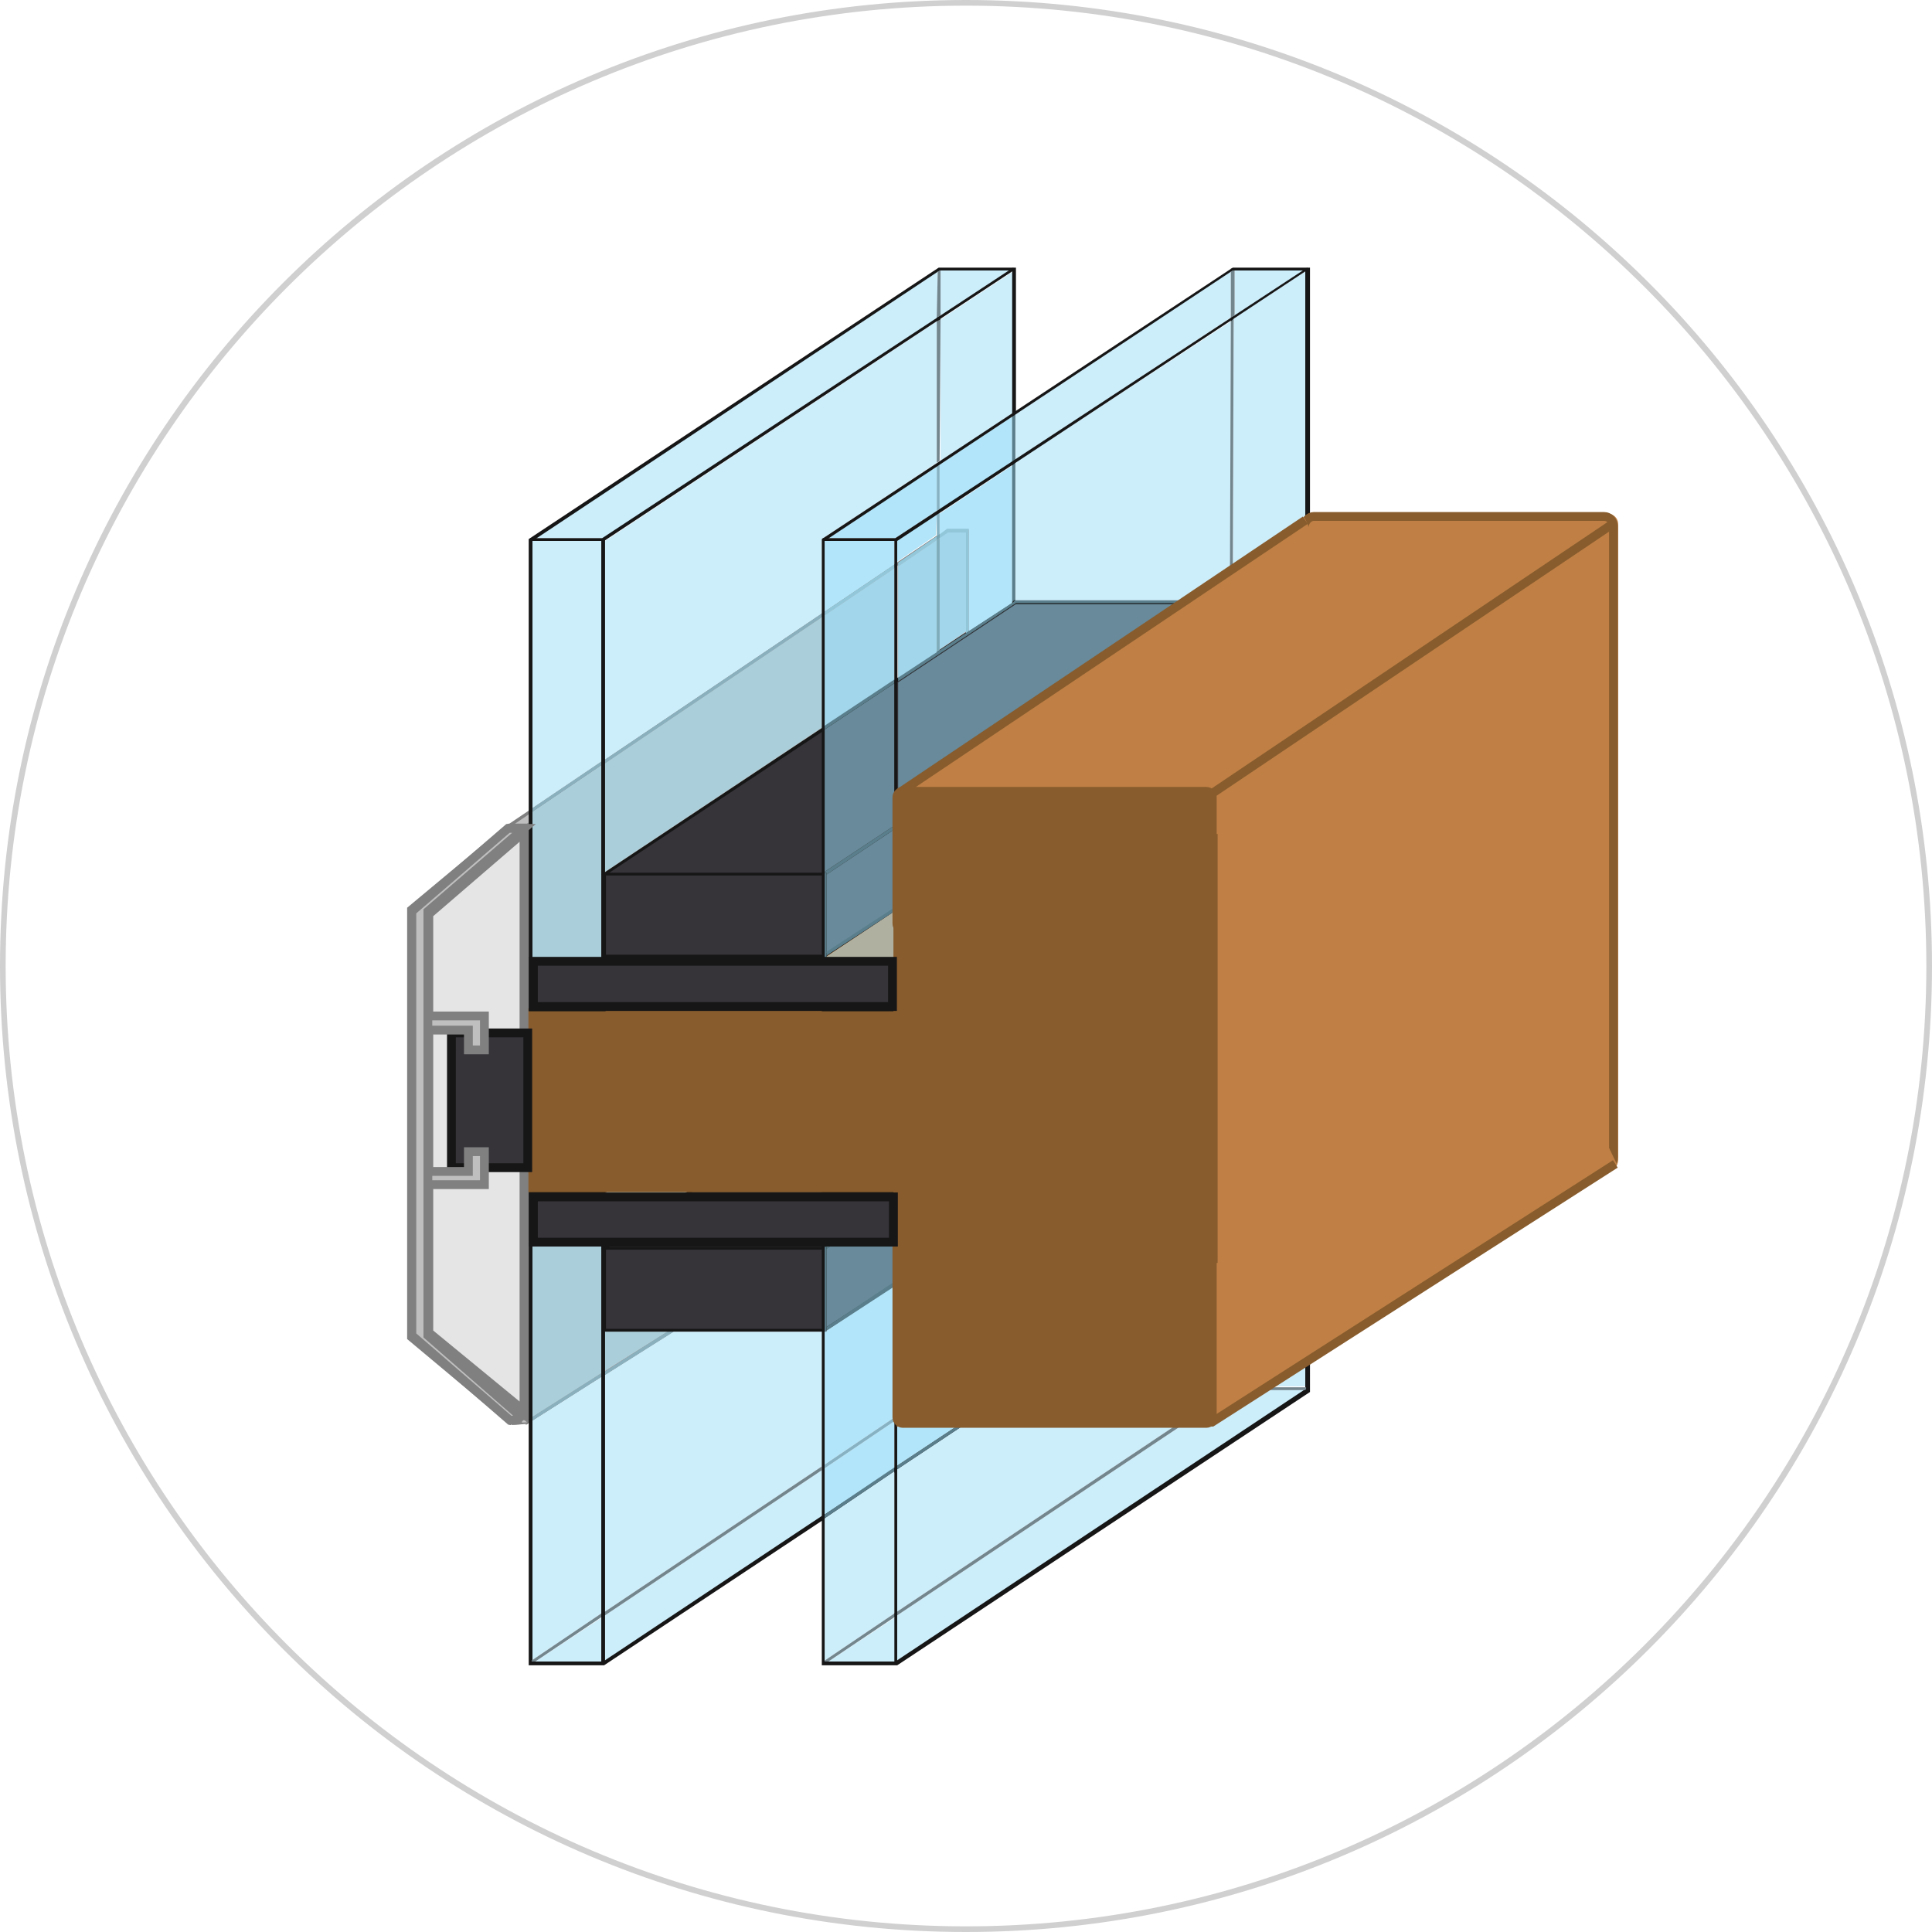 <?xml version="1.0" encoding="utf-8"?>
<!-- Generator: Adobe Illustrator 26.5.0, SVG Export Plug-In . SVG Version: 6.00 Build 0)  -->
<svg version="1.1" id="Calque_1" xmlns="http://www.w3.org/2000/svg" xmlns:xlink="http://www.w3.org/1999/xlink" x="0px" y="0px"
	 viewBox="0 0 205 205" enable-background="new 0 0 205 205" xml:space="preserve">
<g>
	<path fill="#D0D0D0" d="M102.5,0.6c56.2,0,101.9,45.7,101.9,101.9s-45.7,101.9-101.9,101.9S0.6,158.7,0.6,102.5S46.3,0.6,102.5,0.6
		 M102.5,0C45.9,0,0,45.9,0,102.5S45.9,205,102.5,205S205,159.1,205,102.5S159.1,0,102.5,0L102.5,0z"/>
</g>
<g>
	<polygon fill="#BFBFBF" points="54.1,87.6 100.6,56.3 102.7,56.3 102.7,121.4 55.9,150.9 55.9,87.6 	"/>
	<polygon fill="#808080" points="54.1,87.6 54.2,87.7 100.6,56.4 102.5,56.4 102.5,121.3 56.1,150.6 56.1,87.4 54.1,87.4 54.1,87.6 
		54.2,87.7 54.1,87.6 54.1,87.7 55.8,87.7 55.8,151.2 102.8,121.5 102.8,56.1 100.5,56.1 53.6,87.7 54.1,87.7 	"/>
	<g>
		<defs>
			<rect id="SVGID_1_" x="43.2" y="28.3" width="128.6" height="148.3"/>
		</defs>
		<clipPath id="SVGID_00000115474781255620882000000016921642386578566322_">
			<use xlink:href="#SVGID_1_"  overflow="visible"/>
		</clipPath>
		<path clip-path="url(#SVGID_00000115474781255620882000000016921642386578566322_)" fill="#808080" d="M54.3,151l0,0.2
			c0.7,0,1.1-0.1,1.4-0.1c0.1,0,0.2,0,0.2,0l0,0l0,0l0,0l0,0l0-0.1l-0.1-0.1l-0.1,0l0,0v0.2h0.2V87.4h-2l-10.8,9v0.1v45.4v0.1
			l11,9.2l0.1,0L54.3,151l0.1-0.1l-10.9-9.1l-0.1,0.1h0.2v-21.6V96.5h-0.2l0.1,0.1l10.7-8.9h1.6v63.4h0.2h0l0-0.1l0,0.1h0l0-0.1
			l0,0.1l0-0.1l0,0.1l0,0l0-0.1l0,0.1l0-0.2l-0.1,0.1l0,0l0-0.2l-0.1,0.1l0.1-0.1h-0.2l0.1,0.1l0.1-0.1h-0.2H56l-0.1-0.1l-0.1,0.1
			H56l-0.1-0.1l0.1,0.1l0-0.2l-0.1,0l0.1,0.1l0-0.2l0,0.1l0-0.1l0,0l0,0.1l0-0.1c0,0-0.3,0-1.6,0.1L54.3,151l0.1-0.1L54.3,151z"/>
	</g>
	<polygon fill="#C08045" points="56.2,107.2 99.4,78.1 118.1,78 99.6,107.5 	"/>
	<polygon fill="#885C2D" points="56.2,107.2 56.2,107.3 99.5,78.3 117.8,78.2 99.5,107.3 56.2,107 56.2,107.2 56.2,107.3 
		56.2,107.2 56.2,107.3 99.7,107.6 118.4,77.8 99.4,77.9 55.6,107.3 56.2,107.3 	"/>
	<path fill="#CCEDFA" d="M56.4,57.4v28.4l7.4-5V57.4H56.4z M64.2,57.4v23.2l23-15.5v-7.8h0.2h-0.2v-0.1l12.2-8.1l0-15L64.2,57.4z
		 M56.8,57.1H64l35.5-23.4l0-4.9L56.8,57.1z M99.8,33.9l0,15l7.7-5.1v-15L99.8,33.9z M99.8,28.7l0,4.8l7.3-4.8H99.8z"/>
	<path fill="#AACFDB" d="M87.2,65.5L64.2,81v11.5l23-15.3V65.5z M63.8,81.2l-7.4,5v20.6l7.4-5v-9l-0.1,0l0.1,0V81.2z"/>
	<path fill="#8AB0BE" d="M87.2,65.1l-23,15.5V81l23-15.5V65.1z M63.8,80.8l-7.4,5v0.4l7.4-5V80.8z"/>
	<path fill="#B0B0A1" d="M72.1,101.6h-7.3l-0.6,0.4v4.8L72.1,101.6z M63.8,102.3l-7.1,4.8h7.1V102.3z"/>
	<path fill="#939E96" d="M64.2,101.6L64.2,101.6L64.2,101.6L64.2,101.6z M63.8,101.8l-7.4,5v0.1L63.8,101.8L63.8,101.8z"/>
	<path fill="#161616" d="M99.7,28.7h7.7v49.4L64,107h-7.5V57.4L99.7,28.7z M99.6,28.4L56.1,57.2v0.1h0.2h-0.2v50.1h8l43.7-29V28.4
		H99.6z"/>
	<polygon fill="#161616" points="56.3,57.4 63.8,57.4 63.8,107.2 64.2,107.2 64.2,57.1 56.3,57.1 	"/>
	<polygon fill="#161616" points="63.9,57.1 64.1,57.4 107.7,28.6 107.5,28.4 	"/>
	<polygon fill="#73858D" points="99.7,28.7 99.5,28.8 99.4,33.7 99.8,33.5 99.8,28.7 	"/>
	<polygon fill="#161616" points="99.5,28.5 99.5,28.8 99.7,28.7 99.8,28.7 99.8,28.5 	"/>
	<polygon fill="#73858D" points="99.4,34.1 99.4,49.1 99.7,48.9 99.8,33.9 	"/>
	<polygon fill="#66665D" points="64.7,101.6 64.2,102 64.2,102 64.8,101.6 	"/>
	<polygon fill="#575C58" points="64.2,101.6 64.2,101.7 64.2,102 64.7,101.6 	"/>
	<polygon fill="#66665D" points="63.8,102.2 56.7,107 56.8,107 63.8,102.3 	"/>
	<polygon fill="#575C58" points="63.8,101.9 56.4,106.9 56.4,107 56.7,107 63.8,102.2 	"/>
	<polygon fill="#161616" points="56.2,107 56.3,107.3 56.8,107 56.7,107 56.4,107 56.4,106.9 	"/>
	<polygon fill="#161616" points="63.8,101.9 63.8,102.2 63.8,102.3 64.2,102 64.2,102 64.2,101.7 	"/>
	<polygon fill="#161616" points="99.4,33.7 99.4,34.1 99.8,33.9 99.8,33.5 	"/>
	<path fill="#CCEDFA" d="M64.2,171.4v4.8l23-15.3V156L64.2,171.4z M106,100.2l-3.1,4.2v2.2l4.6-3v-4.4L106,100.2z"/>
	<polygon fill="#AACFDB" points="100.4,107.6 100.4,107.6 99.8,107.9 99.8,108.6 102.5,106.8 102.5,104.8 	"/>
	<polygon fill="#8AB0BE" points="102.5,104.8 102.5,106.8 102.8,106.6 102.8,104.4 	"/>
	<polygon fill="#CCEDFA" points="102.8,103.6 102.8,103.8 104.8,101.2 	"/>
	<polygon fill="#AACFDB" points="101.1,105.8 100.8,105.9 99.8,107.5 99.8,107.5 100.2,107.4 102.5,104.3 102.5,104 	"/>
	<polygon fill="#8AB0BE" points="102.5,104 102.5,104.3 102.8,103.8 102.8,103.6 	"/>
	<polygon fill="#B0B0A1" points="99.8,106.4 99.8,106.9 100.2,106.2 	"/>
	<polygon fill="#939E96" points="100.2,106.2 99.8,106.9 99.8,107.5 100.8,105.9 	"/>
	<polygon fill="#AACFDB" points="97.1,107.6 62,123.8 99.5,107.7 99.5,107.6 	"/>
	<polygon fill="#B0B0A1" points="97.8,107.3 99.5,107.3 99.5,106.5 	"/>
	<polygon fill="#939E96" points="97.1,107.6 99.5,107.6 99.5,107.3 97.8,107.3 	"/>
	<polygon fill="#AACFDB" points="96.4,109.3 57,126.3 64,126.3 	"/>
	<polygon fill="#CCEDFA" points="56.4,150.8 56.4,176.2 63.8,171.2 63.8,146.1 	"/>
	<polygon fill="#AACFDB" points="63.8,126.7 56.4,126.7 56.4,150.4 63.8,145.7 63.8,132.5 63.8,132.5 63.8,132.5 	"/>
	<polygon fill="#8AB0BE" points="63.8,145.7 56.4,150.4 56.4,150.8 63.8,146.1 	"/>
	<path fill="#CCEDFA" d="M56.8,176.3h7.1v-4.7L56.8,176.3z M71.5,141.3l-7.3,4.6V171l23-15.4v-14.3H71.5z"/>
	<path fill="#AACFDB" d="M99.5,108.1l-35.3,18.5v5.7l35.3-23.4L99.5,108.1z M70.8,141.3h-6.7v4.2L70.8,141.3z"/>
	<polygon fill="#8AB0BE" points="71.5,141.3 70.8,141.3 64.2,145.5 64.2,145.9 	"/>
	<path fill="#161616" d="M100.4,107.6l7-9.4v49.2L64,176.3h-7.5v-49.7L100.4,107.6z M100.2,107.4l-44.1,19v0.1h0.2h-0.2v50.2h8
		l43.7-29V97.2L100.2,107.4z"/>
	<polygon fill="#161616" points="56.3,126.3 56.3,126.7 63.8,126.7 63.8,176.5 64.2,176.5 64.2,126.3 	"/>
	<polygon fill="#161616" points="64.1,126.6 100.4,107.6 100.2,107.3 63.9,126.3 	"/>
	<polygon fill="#6E4E2E" points="99.5,104.5 99.5,106.5 99.8,106.4 99.8,104.2 	"/>
	<path fill="#64767B" d="M99.5,107.6L99.5,107.6L99.5,107.6L99.5,107.6z M99.8,107.5L99.8,107.5L99.8,107.5L99.8,107.5z"/>
	<polygon fill="#66665D" points="99.5,106.5 99.5,107.3 99.5,107.3 99.8,106.9 99.8,106.4 	"/>
	<polygon fill="#575C58" points="99.5,107.3 99.5,107.3 99.5,107.6 99.5,107.6 99.8,107.5 99.8,107.5 99.8,106.9 	"/>
	<polygon fill="#161616" points="99.8,107.5 99.5,107.6 99.5,107.7 99.5,107.7 99.8,107.6 99.8,107.5 	"/>
	<polygon fill="#73858D" points="87.2,155.6 64.2,171 64.2,171.4 87.2,156 	"/>
	<polygon fill="#64767B" points="99.5,108.1 99.5,108.8 99.8,108.6 99.8,107.9 	"/>
	<polygon fill="#73858D" points="56.4,176.2 56.4,176.3 56.8,176.3 63.8,171.6 63.8,171.2 	"/>
	<polygon fill="#161616" points="56.2,176.4 56.3,176.6 56.8,176.3 56.4,176.3 56.4,176.2 	"/>
	<polygon fill="#161616" points="63.8,171.2 63.8,171.6 64.2,171.4 64.2,171 	"/>
	<polygon fill="#161616" points="99.5,107.7 99.5,108.1 99.8,107.9 99.8,107.6 	"/>
	<rect x="107.7" y="66.4" fill="#363339" width="23.4" height="10.6"/>
	<polygon fill="#161616" points="107.7,66.4 107.7,66.6 131,66.6 131,76.9 107.8,76.9 107.8,66.4 107.7,66.4 107.7,66.6 107.7,66.4 
		107.5,66.4 107.5,77.2 131.3,77.2 131.3,66.3 107.5,66.3 107.5,66.4 	"/>
	<polygon fill="#363339" points="64.1,92.8 107.7,63.9 131.1,63.9 131.1,72.7 87.5,101.4 	"/>
	<polygon fill="#161616" points="64.1,92.8 64.2,92.9 107.7,64.1 131,64.1 131,72.6 87.4,101.3 64.2,92.6 64.1,92.8 64.2,92.9 
		64.1,92.8 64.1,92.9 87.5,101.6 131.3,72.8 131.3,63.7 107.6,63.7 63.8,92.8 64.1,92.9 	"/>
	<polygon fill="#161616" points="87.5,92.9 131.2,64 131,63.8 87.4,92.6 	"/>
	<rect x="64.1" y="92.8" fill="#363339" width="23.4" height="8.7"/>
	<polygon fill="#161616" points="64.1,92.8 64.1,92.9 87.4,92.9 87.4,101.3 64.3,101.3 64.3,92.8 64.1,92.8 64.1,92.9 64.1,92.8 
		64,92.8 64,101.6 87.7,101.6 87.7,92.6 64,92.6 64,92.8 	"/>
	<rect x="107.7" y="106.1" fill="#363339" width="23.4" height="10.6"/>
	<polygon fill="#161616" points="107.7,106.1 107.7,106.3 131,106.3 131,116.6 107.8,116.6 107.8,106.1 107.7,106.1 107.7,106.3 
		107.7,106.1 107.5,106.1 107.5,116.9 131.3,116.9 131.3,106 107.5,106 107.5,106.1 	"/>
	<polygon fill="#363339" points="64.1,132.5 107.7,103.6 131.1,103.6 131.1,112.4 87.5,141.1 	"/>
	<polygon fill="#161616" points="64.1,132.5 64.2,132.6 107.7,103.8 131,103.8 131,112.3 87.4,141 64.2,132.3 64.1,132.5 
		64.2,132.6 64.1,132.5 64.1,132.6 87.5,141.3 131.3,112.5 131.3,103.4 107.6,103.4 63.8,132.5 64.1,132.6 	"/>
	<polygon fill="#161616" points="87.5,132.6 131.2,103.7 131,103.5 87.4,132.3 	"/>
	<rect x="64.1" y="132.5" fill="#363339" width="23.4" height="8.7"/>
	<polygon fill="#161616" points="64.1,132.5 64.1,132.6 87.4,132.6 87.4,141 64.3,141 64.3,132.5 64.1,132.5 64.1,132.6 64.1,132.5 
		64,132.5 64,141.3 87.7,141.3 87.7,132.3 64,132.3 64,132.5 	"/>
	<path fill="#CCEDFA" d="M130.9,33.8l-0.1,29.9h0.4v9v4.5h-0.4l0,0.6h7.7v-49L130.9,33.8z M131,28.7l0,4.8l7.3-4.8H131z"/>
	<polygon fill="#688A9A" points="130.9,73 130.9,76.9 131,76.9 131,73 	"/>
	<polygon fill="#5A7E8B" points="131,73 131,76.9 130.9,76.9 130.9,77.2 131.3,77.2 131.3,72.8 	"/>
	<polygon fill="#688A9A" points="130.9,64.2 130.9,72.6 131,72.6 131,64.2 	"/>
	<polygon fill="#5A7E8B" points="130.9,63.7 130.9,63.8 131,63.8 131.2,64 131,64.2 131,72.6 130.9,72.6 130.9,73 131,73 
		131.3,72.8 131.3,63.7 	"/>
	<polygon fill="#5A7E8B" points="130.9,63.8 130.9,64.2 131,64.2 131.2,64 131,63.8 	"/>
	<polygon fill="#CCEDFA" points="107.7,44 107.7,48.8 130.6,33.7 130.6,28.8 	"/>
	<path fill="#B2E5FA" d="M107.4,44.2l-7.7,5.1l0,4.8l7.7-5.1V44.2z M99.4,49.5l-11.5,7.6H95l4.4-2.9L99.4,49.5z"/>
	<polygon fill="#5A7E8B" points="107.4,44.2 107.4,49 107.7,48.8 107.7,44 	"/>
	<polygon fill="#86B2C3" points="99.4,49.5 99.4,54.2 99.7,54 99.7,49.3 	"/>
	<polygon fill="#CCEDFA" points="130.6,34.1 107.7,49.1 107.7,63.7 130.6,63.7 	"/>
	<path fill="#B2E5FA" d="M107.4,49.4l-7.7,5.1l0,2.3l0.8-0.6h2.3v10.8l4.6-3V49.4z M99.4,54.6l-4.2,2.7v2.3l4.1-2.8L99.4,54.6z"/>
	<path fill="#A1D6EB" d="M102.5,56.4h-1.9l-0.9,0.6l0,11.9l2.8-1.9V56.4z M99.4,57.3l-4.1,2.8v11.9l4.1-2.7L99.4,57.3z"/>
	<path fill="#92C7DA" d="M102.8,56.1h-2.3l-0.8,0.6v0.4l0.9-0.6h1.9v10.7l0.3-0.2V56.1z M99.4,56.9l-4.1,2.8v0.4l4.1-2.8V56.9z"/>
	<polygon fill="#5A7E8B" points="107.4,49.4 107.4,63.9 107.6,63.7 107.7,63.7 107.7,49.1 	"/>
	<polygon fill="#86B2C3" points="99.4,54.6 99.4,56.9 99.7,56.7 99.7,54.4 	"/>
	<polygon fill="#7EACBB" points="99.4,57.3 99.4,69.2 99.7,69 99.7,57.1 	"/>
	<polygon fill="#77A4B3" points="99.4,56.9 99.4,57.3 99.7,57.1 99.7,56.7 	"/>
	<polygon fill="#CCEDFA" points="130.5,77.2 124.5,77.2 114.8,83.6 109.5,92.1 130.5,77.9 	"/>
	<polygon fill="#B0B0A1" points="114.1,84.1 95.2,96.5 95.2,101.7 99.5,98.8 99.5,97.7 99.8,97.7 99.8,98.6 108.8,92.5 	"/>
	<polygon fill="#939E96" points="114.8,83.6 114.1,84.1 108.8,92.5 109.5,92.1 	"/>
	<polygon fill="#889694" points="99.5,97.7 99.5,98.8 99.8,98.6 99.8,97.7 	"/>
	<polygon fill="#688A9A" points="130.5,73.2 125,76.9 130.5,76.9 	"/>
	<polygon fill="#5A7E8B" points="125,76.9 124.5,77.2 130.5,77.2 130.5,76.9 	"/>
	<path fill="#688A9A" d="M130.6,64.1h-22.8l-12.5,8.3v15.1L130.6,64.1L130.6,64.1z M130.6,64.4L95.2,87.8v8.3l35.3-23.3L130.6,64.4z
		"/>
	<path fill="#5A7E8B" d="M130.6,63.7h-22.8h-0.1l-0.2,0.2l-4.6,3l-0.3,0.2L99.7,69l-0.3,0.2l-4.1,2.7v0.4l12.5-8.3h22.8V63.7z
		 M130.5,72.9L95.2,96.1v0.4l18.9-12.4l0.6-0.4l9.7-6.4l0.5-0.3l5.5-3.7V72.9z"/>
	<polygon fill="#5A7E8B" points="130.6,64.1 95.2,87.4 95.2,87.8 130.6,64.4 	"/>
	<polygon fill="#B2E5FA" points="94.9,57.4 87.5,57.4 87.5,64.9 94.9,59.9 	"/>
	<polygon fill="#A1D6EB" points="94.9,60.3 87.5,65.3 87.5,77.1 94.9,72.2 	"/>
	<polygon fill="#92C7DA" points="94.9,59.9 87.5,64.9 87.5,65.3 94.9,60.3 	"/>
	<polygon fill="#B0B0A1" points="94.9,96.7 87.7,101.5 87.7,101.6 87.5,101.6 87.5,101.6 87.5,106.9 94.9,101.9 	"/>
	<path fill="#688A9A" d="M94.9,72.5l-7.4,4.9v15.1l7.4-4.9V72.5z M94.9,88l-7.2,4.8v8.3l7.2-4.7V88z"/>
	<path fill="#5A7E8B" d="M94.9,72.1l-7.4,4.9v0.4l7.4-4.9V72.1z M94.9,96.3l-7.2,4.7v0.4l7.2-4.7V96.3z M87.5,101.6L87.5,101.6
		L87.5,101.6L87.5,101.6z"/>
	<polygon fill="#5A7E8B" points="94.9,87.6 87.5,92.5 87.5,92.6 87.7,92.6 87.7,92.8 94.9,88 	"/>
	<polygon fill="#5A7E8B" points="87.5,92.6 87.5,101.6 87.5,101.6 87.7,101.6 87.7,101.5 87.7,101.1 87.7,92.8 87.7,92.6 	"/>
	<polygon fill="#CCEDFA" points="138.5,78.2 130.7,78.2 109,92.8 103.7,101.3 105.7,99.9 107.7,97.2 107.7,98.6 	"/>
	<path fill="#B0B0A1" d="M108.4,93.2L99.8,99l0,4.9l3.3-2.2L108.4,93.2z M99.5,99.2l-4.2,2.8v4.8l4.2-2.8L99.5,99.2z"/>
	<polygon fill="#939E96" points="109,92.8 108.4,93.2 103.1,101.7 103.7,101.3 	"/>
	<polygon fill="#B2E5FA" points="106.5,99.4 107.4,98.8 107.4,98.2 	"/>
	<polygon fill="#5A7E8B" points="105.7,99.9 106.5,99.4 107.4,98.2 107.4,98.8 107.7,98.6 107.7,97.2 	"/>
	<polygon fill="#889694" points="99.5,99.2 99.5,104.1 99.8,103.9 99.8,99 	"/>
	<polygon fill="#B0B0A1" points="94.9,102.3 87.9,107 94.9,107 	"/>
	<path fill="#161616" d="M130.8,28.7h7.7v49.4L95,107h-7.5V57.4L130.8,28.7z M130.8,28.4L87.2,57.2v0.1h0.2h-0.2v50.1h8l43.8-29
		V28.4H130.8z"/>
	<polygon fill="#161616" points="87.3,57.4 94.9,57.4 94.9,107.2 95.2,107.2 95.2,57.1 87.3,57.1 	"/>
	<polygon fill="#161616" points="95,57.1 95.2,57.4 138.8,28.6 138.7,28.4 	"/>
	<polygon fill="#73858D" points="130.8,28.7 130.6,28.8 130.6,33.7 131,33.5 131,28.7 	"/>
	<polygon fill="#161616" points="130.6,28.5 130.6,28.8 130.8,28.7 131,28.7 131,28.5 	"/>
	<path fill="#73858D" d="M130.9,33.8l-0.3,0.2l-0.1,29.7h0.3L130.9,33.8z M130.9,77.2h-0.3l0,0.7l-21.1,14.2l-0.4,0.7l21.7-14.6h0
		v-0.3h0.2V77.2z"/>
	<path fill="#66665D" d="M108.8,92.5l-9,6.1l0,0.4l8.6-5.8L108.8,92.5z M99.5,98.8l-4.2,2.8v0.4l4.2-2.8L99.5,98.8z"/>
	<polygon fill="#575C58" points="108.8,92.5 108.4,93.2 109,92.8 109.5,92.1 	"/>
	<polygon fill="#515959" points="99.5,98.8 99.5,99.2 99.8,99 99.8,98.6 	"/>
	<polygon fill="#3F5359" points="130.5,73.2 130.5,76.9 130.9,76.9 130.9,73 	"/>
	
		<rect x="130.5" y="76.9" transform="matrix(9.102827e-03 -1 1 9.102827e-03 52.459 207.048)" fill="#374C51" width="0.3" height="0.3"/>
	<path fill="#3F5359" d="M130.6,64.4l0,8.4l0.3-0.2l0-8.4L130.6,64.4z M130.6,64.1L130.6,64.1L130.6,64.1L130.6,64.1z"/>
	<path fill="#374C51" d="M130.5,72.9l0,0.4l0.3-0.2v-0.4L130.5,72.9z M130.6,63.7l0,0.3h0l0.3-0.2v-0.1H130.6z"/>
	<polygon fill="#374C51" points="130.6,64.1 130.6,64.1 130.6,64.4 130.9,64.2 130.9,63.9 	"/>
	<polygon fill="#66665D" points="94.9,101.9 87.5,106.9 87.5,107 87.9,107 94.9,102.3 	"/>
	<polygon fill="#161616" points="87.3,107 87.4,107.3 87.9,107 87.5,107 87.5,106.9 	"/>
	<polygon fill="#161616" points="94.9,101.9 94.9,102.3 95.2,102.1 95.2,101.7 	"/>
	<polygon fill="#161616" points="130.6,33.7 130.6,34.1 130.9,33.8 131,33.5 	"/>
	<polygon fill="#73858D" points="130.9,77.8 130.9,78.1 130.7,78.2 138.5,78.2 138.6,78.1 138.6,77.8 	"/>
	<polygon fill="#161616" points="138.6,77.8 138.6,78.1 138.5,78.2 138.7,78.2 138.7,77.8 	"/>
	<polygon fill="#464E53" points="130.7,77.8 130.7,78.2 130.7,78.2 130.9,78.1 130.9,77.8 	"/>
	<path fill="#CCEDFA" d="M138.2,97.9H131l0,4.8L138.2,97.9z M130.6,98l-8.2,5.4h7.3l0.9-0.6L130.6,98z"/>
	<polygon fill="#688A9A" points="129.3,103.8 122,103.8 87.9,126.3 95,126.3 	"/>
	<polygon fill="#5A7E8B" points="122.5,103.4 122,103.8 129.3,103.8 129.8,103.4 	"/>
	<path fill="#CCEDFA" d="M131,147.5l-35.8,23.9v4.8l43.3-28.7H131z M131,103v0.4h0.3v9v4.5H131l0.1,30.2h7.4V98L131,103z"/>
	<polygon fill="#5A7E8B" points="131,112.6 131,116.9 131.3,116.9 131.3,112.5 	"/>
	<polygon fill="#5A7E8B" points="131,103.4 131,103.5 131,103.5 131.2,103.7 131,103.9 131,112.6 131.3,112.5 131.3,103.4 	"/>
	<polygon fill="#5A7E8B" points="131,103.5 131,103.9 131.2,103.7 131,103.5 	"/>
	<polygon fill="#CCEDFA" points="87.5,161.1 87.5,176.2 94.9,171.2 94.9,156.1 	"/>
	<path fill="#B2E5FA" d="M94.9,136.4l-7.2,4.8v0.1h-0.2l0,0v14.1l7.4-5V136.4z M94.9,150.8l-7.4,5v4.9l7.4-4.9V150.8z"/>
	<polygon fill="#5A7E8B" points="94.9,155.7 87.5,160.7 87.5,161.1 94.9,156.1 	"/>
	<polygon fill="#86B2C3" points="94.9,150.4 87.5,155.4 87.5,155.8 94.9,150.8 	"/>
	<path fill="#688A9A" d="M94.9,126.7h-7.4v5.6l7.4-4.9V126.7z M94.9,127.7l-7.2,4.8v8.3l7.2-4.7V127.7z"/>
	<path fill="#5A7E8B" d="M94.9,136l-7.2,4.8v0.4l7.2-4.7V136z M87.5,141.3L87.5,141.3L87.5,141.3L87.5,141.3z"/>
	<polygon fill="#5A7E8B" points="94.9,127.3 87.5,132.2 87.5,132.3 87.7,132.3 87.7,132.5 94.9,127.7 	"/>
	<polygon fill="#5A7E8B" points="87.5,132.3 87.5,141.3 87.5,141.3 87.7,141.3 87.7,141.2 87.7,140.8 87.7,132.5 87.7,132.3 	"/>
	<path fill="#CCEDFA" d="M87.9,176.3h7.1v-4.7L87.9,176.3z M124.5,116.9L107.7,128v19.6l-12.5,8.3V171l35.6-23.8l-0.1-30.3H124.5z
		 M130.4,103.4h0.3l0-0.2L130.4,103.4z"/>
	<path fill="#B2E5FA" d="M107.4,128.2l-7.5,4.9l0.1,14h7.4V128.2z M99.6,133.3l-4.4,2.9v14l4.4-3L99.6,133.3z M107.3,147.5h-7.5
		l-4.6,3.1v4.9L107.3,147.5z"/>
	<polygon fill="#5A7E8B" points="107.7,128 107.4,128.2 107.4,147.2 107.6,147.2 107.6,147.5 107.3,147.5 95.2,155.5 95.2,155.9 
		107.7,147.6 	"/>
	<polygon fill="#86B2C3" points="99.9,133.1 99.6,133.3 99.7,147.2 95.2,150.2 95.2,150.6 99.9,147.5 99.8,147.5 99.8,147.2 
		100,147.2 	"/>
	<polygon fill="#86B2C3" points="100,147.2 100,147.4 99.9,147.5 107.3,147.5 107.4,147.4 107.4,147.2 	"/>
	<polygon fill="#5A7E8B" points="107.4,147.2 107.4,147.4 107.3,147.5 107.6,147.5 107.6,147.2 	"/>
	<polygon fill="#7296A7" points="99.8,147.2 99.8,147.5 99.9,147.5 100,147.4 100,147.2 	"/>
	<polygon fill="#688A9A" points="130.7,112.8 125,116.6 130.7,116.6 	"/>
	<polygon fill="#5A7E8B" points="125,116.6 124.5,116.9 130.7,116.9 130.7,116.6 	"/>
	<path fill="#688A9A" d="M130.6,103.8h-0.7l-34.6,22.8v0.5L130.6,103.8z M130.7,104.1l-35.4,23.4v8.3l35.4-23.4L130.7,104.1z"/>
	<path fill="#5A7E8B" d="M130.7,103.4h-0.3l-0.5,0.3h0.7l0.1-0.1L130.7,103.4z M130.7,112.5l-35.4,23.4v0.4l4.4-2.9l0.3-0.2l7.5-4.9
		l0.3-0.2l16.8-11.1l0.5-0.3l5.7-3.8L130.7,112.5z"/>
	<polygon fill="#5A7E8B" points="130.7,103.7 130.6,103.8 95.2,127.1 95.2,127.5 130.7,104.1 	"/>
	<path fill="#161616" d="M130.8,97.9h7.7v49.5L95,176.3h-7.5v-49.7L130.8,97.9z M130.8,97.6l-43.6,28.8v0.1h0.2h-0.2v50.2h8l43.8-29
		v-50H130.8z"/>
	<polygon fill="#161616" points="87.3,126.3 87.3,126.7 94.9,126.7 94.9,176.5 95.2,176.5 95.2,126.3 	"/>
	<polygon fill="#161616" points="95.2,126.6 138.8,97.9 138.7,97.6 95,126.4 	"/>
	<polygon fill="#73858D" points="130.8,97.9 130.6,98 130.7,102.9 131,102.6 131,97.9 	"/>
	<polygon fill="#161616" points="130.6,97.7 130.6,98 130.8,97.9 131,97.9 131,97.7 	"/>
	<path fill="#73858D" d="M131,103l-0.3,0.2v0.2h0.3V103z M131,116.9h-0.3l0.1,30.3L95.2,171v0.4l35.8-23.9h0v-0.3h0.2L131,116.9z"/>
	<polygon fill="#3F5359" points="130.7,112.8 130.7,116.6 131,116.6 131,112.7 	"/>
	<polygon fill="#374C51" points="131,112.7 131,116.6 130.7,116.6 130.7,116.9 131,116.9 131,112.6 	"/>
	<polygon fill="#3F5359" points="130.7,104.1 130.7,112.5 131,112.3 131,103.9 	"/>
	<path fill="#374C51" d="M131,103.9v8.4l-0.3,0.2v0.4l0.3-0.2l0.1,0L131,103.9L131,103.9z M130.7,103.4v0.3l0.3-0.2v-0.1H130.7z"/>
	<polygon fill="#374C51" points="130.7,103.7 130.7,104.1 131,103.9 131,103.9 131,103.5 	"/>
	<polygon fill="#73858D" points="87.5,176.2 87.5,176.3 87.9,176.3 94.9,171.6 94.9,171.2 	"/>
	<polygon fill="#161616" points="87.3,176.4 87.4,176.6 87.9,176.3 87.5,176.3 87.5,176.2 	"/>
	<polygon fill="#161616" points="94.9,171.2 94.9,171.6 95.2,171.4 95.2,171 	"/>
	<polygon fill="#161616" points="130.7,102.9 130.7,103.2 131,103 131,102.6 	"/>
	<polygon fill="#73858D" points="131.2,147.2 131.2,147.4 131,147.5 138.5,147.5 138.6,147.4 138.6,147.2 	"/>
	<polygon fill="#161616" points="138.6,147.2 138.6,147.4 138.5,147.5 138.7,147.5 138.7,147.2 	"/>
	<polygon fill="#464E53" points="131,147.2 131,147.5 131,147.5 131.2,147.4 131.2,147.2 	"/>
	<g>
		<defs>
			<rect id="SVGID_00000062170894702565352860000006179230969342048148_" x="43.2" y="28.3" width="128.6" height="148.3"/>
		</defs>
		<clipPath id="SVGID_00000171683305709246577840000003286679618988719507_">
			<use xlink:href="#SVGID_00000062170894702565352860000006179230969342048148_"  overflow="visible"/>
		</clipPath>
		<path clip-path="url(#SVGID_00000171683305709246577840000003286679618988719507_)" fill="#C08045" d="M138.1,55.6
			c0-0.6,0.5-1.1,1.1-1.1h31.4c0.6,0,1.1,0.5,1.1,1.1v67.5c0,0.6-0.5,1.1-1.1,1.1h-31.4c-0.6,0-1.1-0.5-1.1-1.1V55.6z"/>
		
			<path clip-path="url(#SVGID_00000171683305709246577840000003286679618988719507_)" fill="none" stroke="#885C2D" stroke-width="0.935" stroke-miterlimit="10" d="
			M138.4,55.9c0-0.6,0.5-1.1,1-1.1h30.8c0.6,0,1,0.5,1,1.1v66.9c0,0.6-0.5,1.1-1,1.1h-30.8c-0.6,0-1-0.5-1-1.1V55.9z"/>
	</g>
	<polyline fill="#C08045" points="138.4,54.9 95.3,83.9 95.3,151.2 103.8,151.2 128.5,151.2 171.6,123.6 	"/>
	<path fill="none" stroke="#885C2D" stroke-width="0.935" stroke-miterlimit="10" d="M128.6,84.2l42.8-28.8 M138.5,55.2L95.6,84
		v66.9h8.5h24.5l42.8-27.4"/>
	<g>
		<defs>
			<rect id="SVGID_00000084509787745601922540000006304021843011164067_" x="43.2" y="28.3" width="128.6" height="148.3"/>
		</defs>
		<clipPath id="SVGID_00000096778666172959854480000007638774850180646837_">
			<use xlink:href="#SVGID_00000084509787745601922540000006304021843011164067_"  overflow="visible"/>
		</clipPath>
		<path clip-path="url(#SVGID_00000096778666172959854480000007638774850180646837_)" fill="#885C2D" d="M94.7,84.6
			c0-0.6,0.5-1.1,1.1-1.1h32.2c0.6,0,1.1,0.5,1.1,1.1v13.4c0,0.6-0.5,1.1-1.1,1.1H95.8c-0.6,0-1.1-0.5-1.1-1.1V84.6z"/>
		<path clip-path="url(#SVGID_00000096778666172959854480000007638774850180646837_)" fill="#885C2D" d="M94.7,131
			c0-0.6,0.5-1.1,1.1-1.1h32.2c0.6,0,1.1,0.5,1.1,1.1v19.4c0,0.6-0.5,1.1-1.1,1.1H95.8c-0.6,0-1.1-0.5-1.1-1.1V131z"/>
	</g>
	<rect x="94.8" y="88.5" fill="#885C2D" width="34.4" height="45.5"/>
	<rect x="56" y="107.3" fill="#885C2D" width="59.6" height="19.2"/>
	<polygon fill="#E5E5E5" points="45.2,96.5 45.2,141.9 55.9,150.3 55.9,87.6 	"/>
	<polygon fill="none" stroke="#808080" stroke-width="0.935" stroke-miterlimit="10" points="45.5,141.4 55.6,149.7 55.6,88.3 
		45.5,97 	"/>
	<rect x="47.6" y="109.3" fill="#363339" width="8.7" height="14.9"/>
	<rect x="47.9" y="109.6" fill="none" stroke="#161616" stroke-width="0.935" stroke-miterlimit="10" width="8.1" height="14.3"/>
	<polygon fill="#BFBFBF" points="43.4,107.5 43.4,109.2 49.9,109.2 49.9,111.7 51.7,111.7 51.7,107.5 	"/>
	<g>
		<defs>
			<rect id="SVGID_00000057843877313335621780000005422604600147190924_" x="43.2" y="28.3" width="128.6" height="148.3"/>
		</defs>
		<clipPath id="SVGID_00000156554914967889288380000009772133971838709662_">
			<use xlink:href="#SVGID_00000057843877313335621780000005422604600147190924_"  overflow="visible"/>
		</clipPath>
		
			<polygon clip-path="url(#SVGID_00000156554914967889288380000009772133971838709662_)" fill="none" stroke="#808080" stroke-width="0.935" stroke-miterlimit="10" points="
			51.4,107.8 51.4,111.4 49.7,111.4 49.7,109.3 43.7,109.3 43.7,107.8 		"/>
	</g>
	<polygon fill="#BFBFBF" points="49.9,121.8 49.9,124.3 43.4,124.3 43.4,126 51.7,126 51.7,121.8 	"/>
	<g>
		<defs>
			<rect id="SVGID_00000084490716262535226600000010394740005542178978_" x="43.2" y="28.3" width="128.6" height="148.3"/>
		</defs>
		<clipPath id="SVGID_00000030460330340093734870000006278622655219589767_">
			<use xlink:href="#SVGID_00000084490716262535226600000010394740005542178978_"  overflow="visible"/>
		</clipPath>
		
			<polygon clip-path="url(#SVGID_00000030460330340093734870000006278622655219589767_)" fill="none" stroke="#808080" stroke-width="0.935" stroke-miterlimit="10" points="
			49.7,122.2 51.4,122.2 51.4,125.7 43.7,125.7 43.7,124.3 49.7,124.3 		"/>
	</g>
	<rect x="56.3" y="101.7" fill="#363339" width="38.7" height="5.5"/>
	<rect x="56.6" y="102" fill="none" stroke="#161616" stroke-width="0.935" stroke-miterlimit="10" width="38.1" height="4.8"/>
	<rect x="56.3" y="126.7" fill="#363339" width="38.8" height="5.5"/>
	<rect x="56.6" y="127" fill="none" stroke="#161616" stroke-width="0.935" stroke-miterlimit="10" width="38.2" height="4.8"/>
	<g>
		<defs>
			<rect id="SVGID_00000119835415336315563150000004884858951928429220_" x="43.2" y="28.3" width="128.6" height="148.3"/>
		</defs>
		<clipPath id="SVGID_00000057867273620117544420000009898198838565351099_">
			<use xlink:href="#SVGID_00000119835415336315563150000004884858951928429220_"  overflow="visible"/>
		</clipPath>
		<path clip-path="url(#SVGID_00000057867273620117544420000009898198838565351099_)" fill="#BFBFBF" d="M54.3,151l-10.9-9.1V96.5
			l10.7-8.9h1.8v0l-10.7,8.9v45.4l10.7,9v0.1C55.9,150.9,56.3,150.9,54.3,151"/>
		
			<path clip-path="url(#SVGID_00000057867273620117544420000009898198838565351099_)" fill="none" stroke="#808080" stroke-width="0.935" stroke-miterlimit="10" d="
			M54.1,150.7l-10.4-9v-45l10.2-8.8h1.7v0l-10.2,8.8v45l10.2,8.9v0.1C55.6,150.6,55.9,150.6,54.1,150.7z"/>
	</g>
</g>
</svg>
